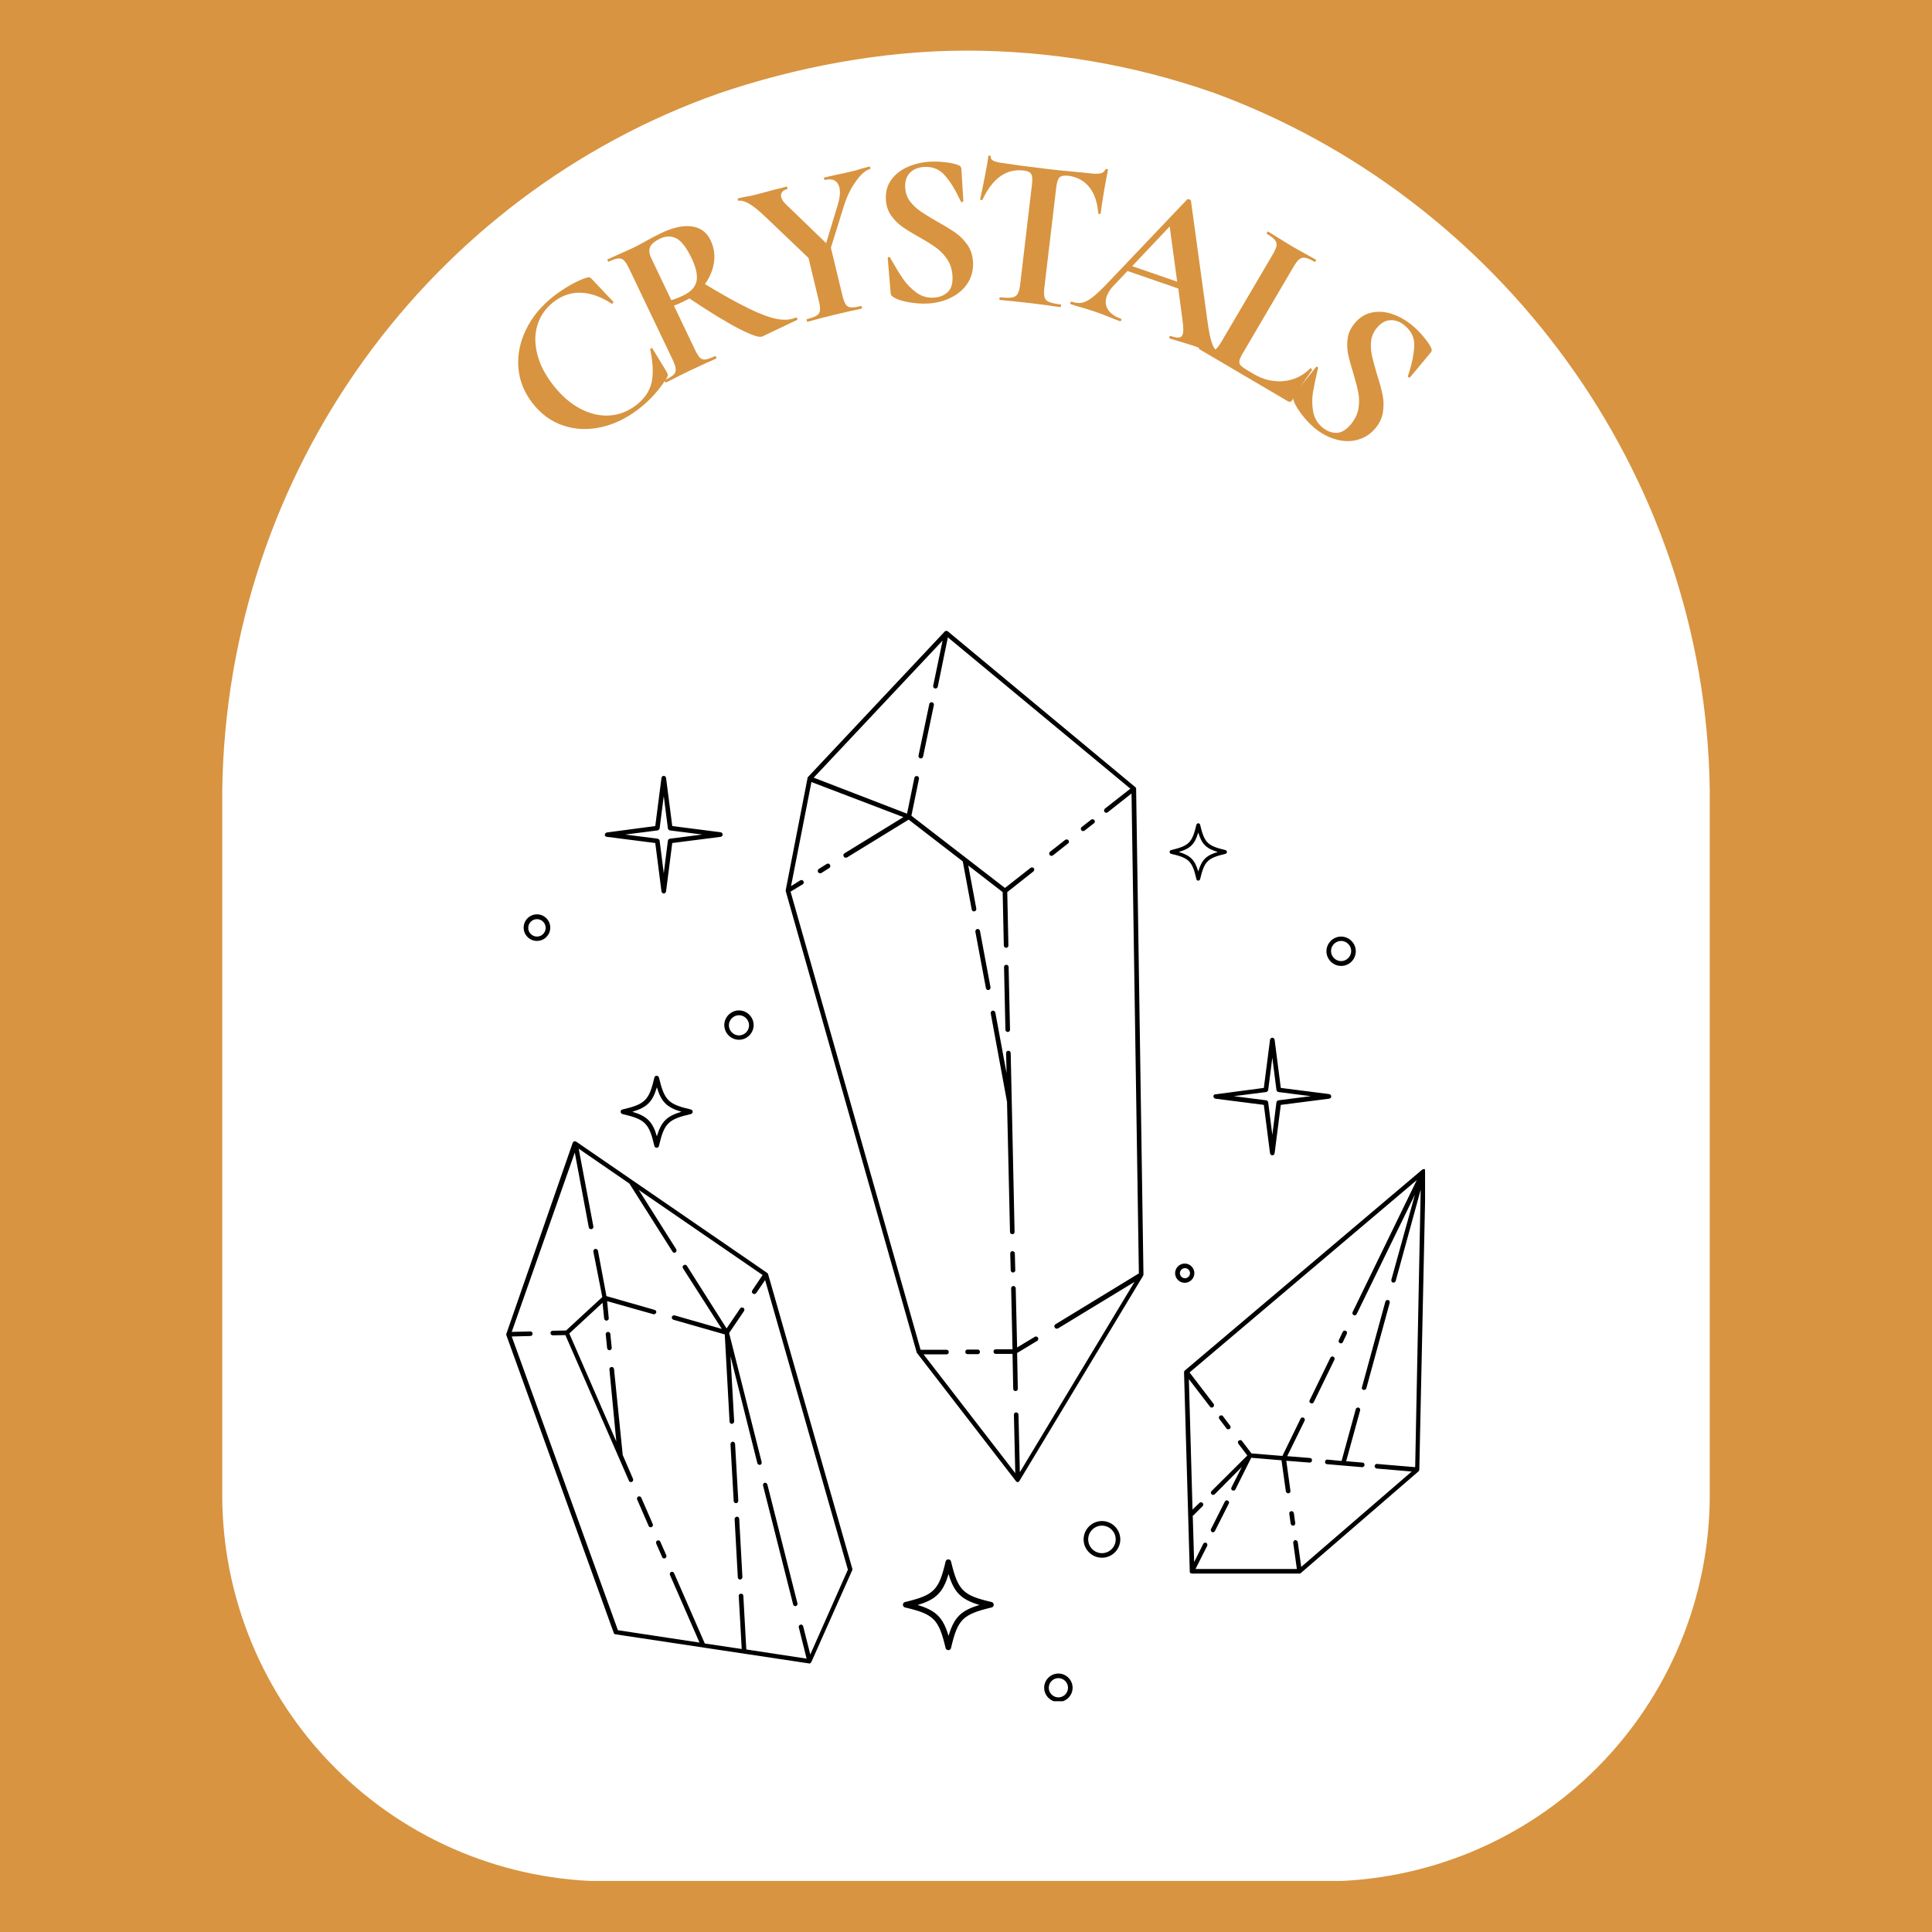 <svg version="1.0" preserveAspectRatio="xMidYMid meet" height="500" viewBox="0 0 375 375" zoomAndPan="magnify" width="500" xmlns:xlink="http://www.w3.org/1999/xlink" xmlns="http://www.w3.org/2000/svg"><defs><g></g><clipPath id="da9a147295"><path clip-rule="nonzero" d="M 43.137 9.824 L 331.863 9.824 L 331.863 366 L 43.137 366 Z M 43.137 9.824"></path></clipPath><clipPath id="2756472b41"><path clip-rule="nonzero" d="M 139.43 18.16 C 154.188 13.125 171.062 9.824 187.578 9.824 C 204.094 9.824 219.988 12.656 234.633 17.688 C 234.945 17.848 235.258 17.848 235.57 18.004 C 290.57 38.137 331.082 91.309 331.863 153.441 L 331.863 290.176 C 331.863 310.066 323.961 329.145 309.895 343.211 C 295.832 357.273 276.754 365.176 256.863 365.176 L 118.137 365.176 C 98.246 365.176 79.168 357.273 65.105 343.211 C 51.039 329.145 43.137 310.066 43.137 290.176 L 43.137 153.602 C 43.918 90.992 83.805 37.824 139.43 18.16 Z M 139.43 18.16"></path></clipPath><clipPath id="6c7f0ac628"><path clip-rule="nonzero" d="M 98.105 122.461 L 276.605 122.461 L 276.605 330.211 L 98.105 330.211 Z M 98.105 122.461"></path></clipPath></defs><rect fill-opacity="1" height="450" y="-37.5" fill="#ffffff" width="450" x="-37.5"></rect><rect fill-opacity="1" height="450" y="-37.5" fill="#d89440" width="450" x="-37.5"></rect><g clip-path="url(#da9a147295)"><g clip-path="url(#2756472b41)"><path fill-rule="nonzero" fill-opacity="1" d="M 43.137 9.824 L 331.863 9.824 L 331.863 365.09 L 43.137 365.09 Z M 43.137 9.824" fill="#ffffff"></path></g></g><g clip-path="url(#6c7f0ac628)"><path fill-rule="nonzero" fill-opacity="1" d="M 149.086 247.301 C 149.086 247.258 149.043 247.258 149.043 247.215 C 149.043 247.215 149.043 247.168 148.996 247.168 C 148.953 247.125 148.91 247.078 148.863 247.035 L 111.879 221.621 C 111.836 221.578 111.789 221.578 111.699 221.531 C 111.656 221.531 111.656 221.531 111.613 221.531 C 111.566 221.531 111.566 221.531 111.523 221.531 C 111.523 221.531 111.523 221.531 111.477 221.531 C 111.477 221.531 111.477 221.531 111.434 221.531 C 111.434 221.531 111.391 221.531 111.391 221.578 C 111.344 221.578 111.301 221.621 111.301 221.621 C 111.301 221.621 111.254 221.668 111.254 221.668 C 111.211 221.711 111.211 221.711 111.211 221.754 C 111.211 221.754 111.211 221.801 111.168 221.801 L 98.305 258.828 C 98.305 258.875 98.262 258.918 98.262 258.965 C 98.262 258.965 98.262 258.965 98.262 259.008 C 98.262 259.051 98.262 259.098 98.262 259.098 L 119.133 316.957 C 119.18 317.09 119.312 317.223 119.488 317.223 L 157.055 322.875 C 157.055 322.875 157.098 322.875 157.098 322.875 C 157.141 322.875 157.188 322.875 157.188 322.875 C 157.23 322.875 157.277 322.832 157.32 322.785 C 157.32 322.785 157.32 322.785 157.363 322.742 C 157.41 322.695 157.41 322.695 157.453 322.652 C 157.453 322.652 157.453 322.609 157.5 322.609 C 157.5 322.609 157.5 322.609 157.5 322.562 L 165.422 304.762 C 165.465 304.672 165.465 304.539 165.422 304.449 Z M 157.277 321.141 L 155.895 315.664 C 155.852 315.441 155.586 315.266 155.363 315.352 C 155.141 315.398 154.961 315.664 155.051 315.887 L 156.562 321.941 L 144.859 320.16 L 144.281 309.746 C 144.281 309.477 144.059 309.301 143.789 309.344 C 143.523 309.344 143.344 309.566 143.391 309.836 L 143.969 320.07 L 136.801 319.004 L 130.84 305.34 C 130.75 305.117 130.484 305.027 130.262 305.117 C 130.039 305.207 129.949 305.473 130.039 305.695 L 135.777 318.824 L 119.934 316.422 L 99.328 259.41 L 102.934 259.32 C 103.199 259.32 103.379 259.098 103.379 258.875 C 103.379 258.605 103.156 258.43 102.934 258.43 L 99.328 258.52 L 111.566 223.715 L 114.281 238.223 C 114.328 238.445 114.504 238.578 114.727 238.578 C 114.773 238.578 114.773 238.578 114.816 238.578 C 115.039 238.535 115.219 238.312 115.172 238.047 L 112.324 222.957 L 122.16 229.723 L 130.527 242.941 C 130.617 243.074 130.75 243.164 130.883 243.164 C 130.973 243.164 131.062 243.164 131.105 243.074 C 131.328 242.941 131.371 242.676 131.238 242.453 L 123.984 230.969 L 148.02 247.48 L 146.016 250.461 C 145.883 250.684 145.926 250.953 146.148 251.086 C 146.238 251.129 146.328 251.176 146.418 251.176 C 146.551 251.176 146.684 251.086 146.773 250.996 L 148.508 248.461 L 164.574 304.672 Z M 127.367 254.781 C 127.277 255.004 127.055 255.137 126.832 255.09 L 117.844 252.555 L 118.156 255.848 C 118.199 256.07 118.02 256.293 117.754 256.336 C 117.754 256.336 117.711 256.336 117.711 256.336 C 117.488 256.336 117.309 256.16 117.266 255.938 L 116.953 252.867 L 110.5 258.828 L 119.625 279.793 L 118.289 265.816 C 118.242 265.594 118.422 265.371 118.688 265.328 C 118.957 265.328 119.133 265.461 119.18 265.727 L 120.871 282.418 L 122.871 287.047 C 122.961 287.27 122.871 287.535 122.648 287.625 C 122.605 287.672 122.516 287.672 122.473 287.672 C 122.293 287.672 122.117 287.582 122.07 287.402 L 109.742 259.141 L 107.293 259.188 C 107.07 259.188 106.852 259.008 106.852 258.742 C 106.852 258.473 107.027 258.297 107.293 258.297 L 109.875 258.25 L 116.906 251.754 L 115.172 242.941 C 115.129 242.719 115.305 242.453 115.527 242.406 C 115.75 242.363 116.02 242.539 116.062 242.762 L 117.711 251.574 L 127.055 254.246 C 127.277 254.289 127.457 254.559 127.367 254.781 Z M 118.465 258.918 L 118.734 261.59 C 118.777 261.812 118.598 262.035 118.332 262.078 C 118.332 262.078 118.289 262.078 118.289 262.078 C 118.066 262.078 117.887 261.902 117.844 261.68 L 117.574 259.008 C 117.531 258.785 117.711 258.562 117.977 258.52 C 118.242 258.52 118.465 258.695 118.465 258.918 Z M 129.324 301.867 C 129.414 302.09 129.324 302.355 129.102 302.445 C 129.059 302.492 128.969 302.492 128.926 302.492 C 128.746 302.492 128.57 302.402 128.523 302.223 L 127.367 299.598 C 127.277 299.375 127.367 299.109 127.59 299.02 C 127.812 298.93 128.078 299.02 128.168 299.242 Z M 126.699 295.816 C 126.789 296.039 126.699 296.305 126.477 296.395 C 126.434 296.438 126.344 296.438 126.301 296.438 C 126.121 296.438 125.941 296.348 125.898 296.172 L 123.672 291.051 C 123.586 290.828 123.672 290.562 123.895 290.473 C 124.117 290.387 124.387 290.473 124.473 290.695 Z M 148.953 288.16 L 154.785 311.215 C 154.828 311.438 154.695 311.703 154.473 311.75 C 154.426 311.75 154.383 311.75 154.383 311.75 C 154.203 311.75 153.98 311.613 153.938 311.391 L 148.105 288.336 C 148.062 288.113 148.195 287.848 148.418 287.805 C 148.641 287.758 148.863 287.895 148.953 288.16 Z M 147.84 283.797 C 147.887 284.02 147.75 284.289 147.527 284.332 C 147.484 284.332 147.441 284.332 147.441 284.332 C 147.262 284.332 147.039 284.199 146.996 283.977 L 141.789 263.234 L 142.5 275.875 C 142.5 276.145 142.32 276.32 142.098 276.367 C 142.098 276.367 142.098 276.367 142.055 276.367 C 141.832 276.367 141.609 276.188 141.609 275.965 L 140.676 259.008 L 130.707 256.16 C 130.484 256.07 130.348 255.848 130.395 255.625 C 130.484 255.402 130.707 255.27 130.93 255.312 L 140.098 257.941 L 132.574 246.191 C 132.441 245.969 132.484 245.699 132.707 245.566 C 132.93 245.434 133.199 245.477 133.332 245.699 L 141.031 257.852 L 143.656 253.977 C 143.789 253.758 144.059 253.711 144.281 253.844 C 144.504 253.977 144.547 254.246 144.414 254.469 L 141.52 258.742 Z M 142.855 291.766 C 142.633 291.766 142.41 291.586 142.41 291.363 L 141.789 280.328 C 141.789 280.059 141.965 279.883 142.188 279.836 C 142.41 279.793 142.633 280.016 142.676 280.238 L 143.301 291.273 C 143.301 291.543 143.121 291.766 142.855 291.766 Z M 143.48 294.793 L 144.102 306.098 C 144.102 306.363 143.922 306.539 143.703 306.586 C 143.703 306.586 143.703 306.586 143.656 306.586 C 143.434 306.586 143.211 306.406 143.211 306.184 L 142.59 294.879 C 142.59 294.613 142.766 294.434 142.988 294.391 C 143.258 294.348 143.48 294.57 143.48 294.793 Z M 221.945 247.391 L 220.52 153.082 C 220.52 153.082 220.52 153.039 220.52 153.039 C 220.52 152.992 220.52 152.949 220.477 152.949 C 220.477 152.902 220.477 152.902 220.43 152.859 C 220.43 152.859 220.43 152.816 220.387 152.816 C 220.387 152.816 220.34 152.816 220.34 152.77 C 220.34 152.77 220.34 152.727 220.297 152.727 L 183.98 122.551 C 183.98 122.551 183.934 122.504 183.891 122.504 C 183.848 122.504 183.848 122.461 183.801 122.461 C 183.801 122.461 183.758 122.461 183.758 122.461 C 183.711 122.461 183.711 122.461 183.668 122.461 C 183.625 122.461 183.625 122.461 183.578 122.461 C 183.535 122.461 183.535 122.461 183.488 122.504 C 183.445 122.504 183.445 122.551 183.402 122.551 C 183.402 122.551 183.355 122.551 183.355 122.594 L 156.832 150.812 C 156.785 150.855 156.785 150.902 156.742 150.945 C 156.742 150.945 156.742 150.945 156.742 150.988 C 156.742 150.988 156.742 151.035 156.742 151.035 L 152.512 172.754 C 152.512 172.754 152.512 172.797 152.512 172.797 C 152.512 172.844 152.512 172.887 152.512 172.934 C 152.512 172.934 152.512 172.934 152.512 172.977 L 177.926 262.48 C 177.926 262.48 177.926 262.48 177.926 262.523 C 177.926 262.566 177.973 262.566 177.973 262.613 C 177.973 262.613 177.973 262.656 178.016 262.656 L 197.199 287.492 C 197.242 287.535 197.242 287.535 197.289 287.582 C 197.289 287.582 197.332 287.625 197.332 287.625 C 197.375 287.672 197.465 287.672 197.508 287.672 C 197.555 287.672 197.598 287.672 197.645 287.625 C 197.645 287.625 197.645 287.625 197.688 287.625 C 197.73 287.625 197.777 287.582 197.82 287.535 C 197.82 287.535 197.867 287.492 197.867 287.449 L 221.855 247.66 C 221.898 247.613 221.898 247.57 221.898 247.523 C 221.898 247.523 221.898 247.523 221.898 247.48 C 221.945 247.48 221.945 247.438 221.945 247.391 Z M 221.055 247.168 L 204.852 257.051 C 204.629 257.184 204.586 257.449 204.719 257.672 C 204.809 257.805 204.941 257.895 205.121 257.895 C 205.211 257.895 205.297 257.895 205.344 257.852 L 220.207 248.816 L 197.953 285.758 L 197.688 274.586 C 197.688 274.363 197.465 274.141 197.242 274.141 C 196.977 274.141 196.797 274.363 196.797 274.586 L 197.066 285.934 L 179.262 262.879 L 183.711 262.879 C 183.98 262.879 184.156 262.703 184.156 262.434 C 184.156 262.168 183.98 261.988 183.711 261.988 L 178.684 261.988 L 153.449 173.066 L 155.809 171.641 C 156.031 171.508 156.074 171.242 155.941 171.02 C 155.809 170.797 155.539 170.75 155.316 170.883 L 153.539 171.996 L 157.5 151.793 L 175.344 158.602 L 163.906 165.633 C 163.684 165.766 163.641 166.035 163.773 166.258 C 163.863 166.391 163.996 166.477 164.176 166.477 C 164.262 166.477 164.352 166.477 164.398 166.434 L 176.367 159.09 L 186.871 167.191 L 188.609 176.535 C 188.652 176.758 188.832 176.895 189.055 176.895 C 189.098 176.895 189.098 176.895 189.141 176.895 C 189.363 176.848 189.543 176.625 189.5 176.359 L 187.941 167.992 L 194.617 173.156 L 194.84 183.523 C 194.84 183.746 195.062 183.969 195.285 183.969 C 195.551 183.969 195.73 183.746 195.73 183.523 L 195.508 173.156 L 200.582 169.148 C 200.758 169.016 200.805 168.703 200.668 168.527 C 200.535 168.348 200.227 168.305 200.047 168.438 L 195.062 172.352 L 176.902 158.332 L 178.371 151.168 C 178.418 150.945 178.281 150.68 178.016 150.633 C 177.793 150.59 177.527 150.723 177.48 150.988 L 176.059 157.934 L 157.941 150.945 L 182.957 124.332 L 181.133 133.098 C 181.086 133.32 181.219 133.59 181.488 133.633 C 181.531 133.633 181.531 133.633 181.578 133.633 C 181.801 133.633 181.977 133.5 182.02 133.277 L 183.98 123.707 L 219.406 153.082 L 214.465 156.953 C 214.289 157.086 214.246 157.398 214.379 157.578 C 214.465 157.711 214.602 157.754 214.734 157.754 C 214.824 157.754 214.91 157.711 215 157.668 L 219.629 154.016 Z M 276.73 227.363 C 276.73 227.32 276.73 227.32 276.73 227.273 C 276.73 227.23 276.73 227.184 276.688 227.184 C 276.688 227.184 276.688 227.141 276.688 227.141 C 276.641 227.098 276.641 227.051 276.598 227.008 C 276.555 226.965 276.508 226.965 276.508 226.918 C 276.508 226.918 276.508 226.918 276.465 226.918 C 276.422 226.918 276.375 226.918 276.375 226.918 C 276.375 226.918 276.332 226.918 276.332 226.918 C 276.285 226.918 276.242 226.918 276.199 226.965 C 276.199 226.965 276.199 226.965 276.152 226.965 C 276.109 226.965 276.062 227.008 276.02 227.051 L 230 265.996 C 230 265.996 230 266.039 229.957 266.039 C 229.91 266.086 229.91 266.086 229.867 266.129 C 229.867 266.129 229.867 266.172 229.867 266.172 C 229.867 266.219 229.867 266.262 229.82 266.309 C 229.82 266.309 229.82 266.309 229.82 266.352 L 230.934 305.027 C 230.934 305.027 230.934 305.07 230.934 305.07 C 230.934 305.117 230.934 305.117 230.934 305.16 C 230.934 305.207 230.98 305.207 230.98 305.25 C 230.98 305.293 231.023 305.293 231.023 305.293 C 231.066 305.34 231.066 305.34 231.113 305.34 C 231.113 305.34 231.156 305.383 231.156 305.383 C 231.156 305.383 231.156 305.383 231.203 305.383 C 231.246 305.383 231.289 305.43 231.336 305.43 L 252.207 305.43 C 252.207 305.43 252.254 305.43 252.254 305.43 C 252.254 305.43 252.297 305.43 252.297 305.43 C 252.344 305.43 252.344 305.43 252.387 305.383 C 252.387 305.383 252.43 305.383 252.43 305.34 C 252.43 305.34 252.477 305.34 252.477 305.34 L 275.352 285.578 C 275.395 285.535 275.441 285.488 275.441 285.445 C 275.441 285.445 275.441 285.398 275.441 285.398 C 275.441 285.355 275.484 285.312 275.484 285.312 Z M 230.758 267.688 L 234.852 273.027 C 234.941 273.16 235.074 273.207 235.207 273.207 C 235.297 273.207 235.387 273.16 235.473 273.117 C 235.652 272.984 235.695 272.672 235.562 272.492 L 230.891 266.395 L 274.996 229.055 L 262.535 254.691 C 262.445 254.914 262.535 255.18 262.758 255.27 C 262.801 255.312 262.891 255.312 262.934 255.312 C 263.113 255.312 263.246 255.227 263.336 255.047 L 274.641 231.859 L 270.055 248.414 C 270.012 248.637 270.145 248.906 270.367 248.949 C 270.59 248.992 270.855 248.859 270.902 248.637 L 275.754 230.926 L 274.684 284.777 L 267.297 284.152 C 267.027 284.109 266.852 284.332 266.805 284.555 C 266.805 284.777 266.984 285 267.207 285.043 L 274.016 285.621 L 252.566 304.137 L 251.898 299.332 C 251.852 299.109 251.629 298.93 251.406 298.93 C 251.184 298.977 251.008 299.199 251.008 299.418 L 251.719 304.539 L 232.047 304.539 L 234.316 300.043 C 234.406 299.82 234.316 299.555 234.141 299.465 C 233.918 299.375 233.648 299.465 233.559 299.641 L 231.781 303.203 L 231.512 294.168 C 231.602 294.168 231.645 294.125 231.691 294.078 L 233.426 292.344 C 233.605 292.164 233.605 291.898 233.426 291.719 C 233.25 291.543 232.98 291.543 232.805 291.719 L 231.469 293.012 Z M 161.102 167.859 C 161.238 168.082 161.148 168.348 160.969 168.48 L 159.41 169.461 C 159.324 169.504 159.277 169.504 159.191 169.504 C 159.055 169.504 158.879 169.414 158.789 169.281 C 158.656 169.059 158.746 168.793 158.922 168.66 L 160.48 167.68 C 160.703 167.547 160.969 167.637 161.102 167.859 Z M 181.266 136.836 L 179.172 146.852 C 179.129 147.074 178.949 147.207 178.727 147.207 C 178.684 147.207 178.684 147.207 178.641 147.207 C 178.418 147.164 178.238 146.941 178.281 146.672 L 180.375 136.66 C 180.418 136.438 180.641 136.258 180.91 136.305 C 181.176 136.391 181.309 136.613 181.266 136.836 Z M 201.473 259.633 C 201.605 259.852 201.516 260.121 201.336 260.254 L 197.422 262.613 L 197.555 269.555 C 197.555 269.824 197.375 270 197.109 270 C 196.887 270 196.664 269.824 196.664 269.555 L 196.531 262.789 L 193.281 262.789 C 193.016 262.789 192.836 262.613 192.836 262.348 C 192.836 262.078 193.016 261.902 193.281 261.902 L 196.531 261.902 L 196.262 250.062 C 196.262 249.793 196.441 249.617 196.707 249.617 C 196.93 249.617 197.152 249.793 197.152 250.062 L 197.422 261.543 L 200.891 259.453 C 201.07 259.363 201.336 259.41 201.473 259.633 Z M 190.211 262.391 C 190.211 262.656 190.031 262.836 189.766 262.836 L 187.809 262.836 C 187.539 262.836 187.363 262.656 187.363 262.391 C 187.363 262.125 187.539 261.945 187.809 261.945 L 189.766 261.945 C 189.988 261.945 190.211 262.125 190.211 262.391 Z M 212.418 159.18 C 212.555 159.355 212.555 159.668 212.332 159.801 L 210.504 161.227 C 210.418 161.27 210.328 161.316 210.238 161.316 C 210.105 161.316 209.973 161.27 209.883 161.137 C 209.75 160.961 209.75 160.648 209.973 160.516 L 211.797 159.09 C 211.973 158.957 212.242 159 212.418 159.18 Z M 207.391 163.098 C 207.523 163.273 207.523 163.586 207.301 163.719 L 204.363 166.035 C 204.273 166.078 204.188 166.121 204.098 166.121 C 203.965 166.121 203.828 166.078 203.742 165.945 C 203.605 165.766 203.605 165.453 203.828 165.32 L 206.766 163.008 C 206.988 162.875 207.258 162.918 207.391 163.098 Z M 195.152 199.859 L 194.883 187.707 C 194.883 187.441 195.062 187.262 195.328 187.262 C 195.551 187.262 195.773 187.441 195.773 187.707 L 196.043 199.859 C 196.043 200.125 195.863 200.305 195.598 200.305 C 195.328 200.305 195.152 200.082 195.152 199.859 Z M 195.461 213.879 L 192.301 196.699 C 192.258 196.477 192.438 196.207 192.66 196.164 C 192.883 196.121 193.148 196.297 193.191 196.52 L 195.375 208.316 L 195.285 204.398 C 195.285 204.133 195.461 203.953 195.73 203.953 C 195.953 203.953 196.176 204.133 196.176 204.398 L 196.93 239.113 C 196.93 239.379 196.754 239.559 196.484 239.559 C 196.262 239.559 196.039 239.379 196.039 239.113 Z M 196.977 243.297 L 197.066 246.547 C 197.066 246.812 196.887 246.992 196.621 246.992 C 196.398 246.992 196.176 246.812 196.176 246.547 L 196.086 243.297 C 196.086 243.031 196.262 242.852 196.531 242.852 C 196.797 242.852 196.977 243.074 196.977 243.297 Z M 190.211 180.676 L 192.258 191.625 C 192.301 191.848 192.125 192.113 191.902 192.16 C 191.855 192.16 191.855 192.16 191.812 192.16 C 191.59 192.16 191.414 192.023 191.367 191.801 L 189.32 180.855 C 189.277 180.633 189.453 180.363 189.676 180.32 C 189.945 180.277 190.168 180.453 190.211 180.676 Z M 260.398 283.574 L 263.156 273.516 C 263.203 273.293 263.469 273.16 263.691 273.207 C 263.914 273.25 264.047 273.516 264.004 273.738 L 261.289 283.621 L 264.449 283.887 C 264.715 283.887 264.895 284.109 264.848 284.375 C 264.848 284.598 264.625 284.777 264.402 284.777 C 264.402 284.777 264.359 284.777 264.359 284.777 L 257.594 284.199 C 257.328 284.199 257.148 283.977 257.191 283.707 C 257.191 283.488 257.414 283.266 257.684 283.309 Z M 236.676 275.43 C 236.543 275.254 236.543 274.941 236.766 274.809 C 236.941 274.676 237.254 274.676 237.387 274.898 L 238.766 276.723 C 238.902 276.898 238.902 277.211 238.68 277.344 C 238.59 277.391 238.5 277.434 238.41 277.434 C 238.277 277.434 238.145 277.391 238.055 277.254 Z M 251.141 293.723 L 251.406 295.637 C 251.453 295.859 251.273 296.125 251.008 296.125 C 251.008 296.125 250.961 296.125 250.961 296.125 C 250.738 296.125 250.562 295.949 250.516 295.727 L 250.25 293.812 C 250.207 293.59 250.383 293.324 250.652 293.324 C 250.875 293.277 251.098 293.457 251.141 293.723 Z M 254.211 271.781 L 258.219 263.547 C 258.305 263.324 258.574 263.234 258.797 263.324 C 259.02 263.414 259.105 263.68 259.02 263.902 L 255.012 272.137 C 254.922 272.316 254.789 272.402 254.613 272.402 C 254.566 272.402 254.477 272.402 254.434 272.359 C 254.168 272.27 254.078 272.004 254.211 271.781 Z M 259.863 260.121 L 260.621 258.52 C 260.711 258.297 260.977 258.207 261.199 258.297 C 261.422 258.383 261.512 258.652 261.422 258.875 L 260.664 260.477 C 260.574 260.656 260.441 260.742 260.266 260.742 C 260.219 260.742 260.129 260.742 260.086 260.699 C 259.863 260.609 259.773 260.344 259.863 260.121 Z M 264.359 269.246 L 268.898 252.645 C 268.941 252.422 269.211 252.289 269.434 252.332 C 269.656 252.375 269.789 252.645 269.742 252.867 L 265.203 269.469 C 265.16 269.645 264.98 269.777 264.758 269.777 C 264.715 269.777 264.672 269.777 264.625 269.777 C 264.402 269.734 264.27 269.512 264.359 269.246 Z M 235.074 296.75 L 237.742 291.453 C 237.832 291.23 238.102 291.141 238.324 291.273 C 238.543 291.363 238.633 291.633 238.5 291.855 L 235.828 297.148 C 235.742 297.285 235.609 297.418 235.43 297.418 C 235.34 297.418 235.297 297.418 235.25 297.371 C 235.027 297.238 234.941 296.973 235.074 296.75 Z M 235.164 290.027 C 234.984 289.852 234.984 289.582 235.164 289.406 L 242.105 282.508 L 240.371 280.238 C 240.234 280.059 240.234 279.746 240.457 279.613 C 240.637 279.48 240.949 279.48 241.082 279.703 L 242.906 282.105 L 248.914 282.598 L 252.43 275.387 C 252.52 275.164 252.785 275.074 253.008 275.164 C 253.23 275.254 253.32 275.52 253.23 275.742 L 249.848 282.641 L 254.254 282.996 C 254.523 282.996 254.699 283.219 254.656 283.488 C 254.656 283.707 254.434 283.887 254.211 283.887 C 254.211 283.887 254.168 283.887 254.168 283.887 L 249.672 283.531 L 250.473 289.359 C 250.516 289.582 250.34 289.852 250.07 289.852 C 250.07 289.852 250.027 289.852 250.027 289.852 C 249.805 289.852 249.629 289.672 249.582 289.449 L 248.738 283.441 L 242.863 282.953 L 239.793 289.094 C 239.703 289.316 239.434 289.406 239.211 289.273 C 238.988 289.184 238.902 288.918 239.035 288.695 L 241.039 284.734 L 235.785 290.027 C 235.695 290.117 235.562 290.164 235.473 290.164 C 235.34 290.164 235.25 290.117 235.164 290.027 Z M 127.902 209.16 C 127.855 208.938 127.68 208.805 127.457 208.805 C 127.234 208.805 127.055 208.938 127.012 209.16 C 125.988 213.566 125.23 214.324 120.824 215.348 C 120.602 215.391 120.469 215.57 120.469 215.793 C 120.469 216.016 120.602 216.191 120.824 216.238 C 125.23 217.262 125.988 218.016 127.012 222.422 C 127.055 222.645 127.234 222.781 127.457 222.781 C 127.68 222.781 127.855 222.645 127.902 222.422 C 128.926 218.016 129.68 217.262 134.086 216.238 C 134.309 216.191 134.445 216.016 134.445 215.793 C 134.445 215.57 134.309 215.391 134.086 215.348 C 129.68 214.324 128.969 213.566 127.902 209.16 Z M 127.5 220.555 C 126.656 217.707 125.586 216.637 122.738 215.793 C 125.586 214.945 126.656 213.879 127.5 211.031 C 128.348 213.879 129.414 214.945 132.262 215.793 C 129.414 216.637 128.348 217.707 127.5 220.555 Z M 232.227 170.66 C 232.27 170.84 232.402 170.93 232.582 170.93 C 232.758 170.93 232.891 170.797 232.938 170.66 C 233.781 167.145 234.359 166.566 237.879 165.723 C 238.055 165.676 238.145 165.543 238.145 165.367 C 238.145 165.188 238.012 165.055 237.879 165.008 C 234.359 164.164 233.781 163.586 232.938 160.07 C 232.891 159.891 232.758 159.801 232.582 159.801 C 232.402 159.801 232.27 159.938 232.227 160.07 C 231.379 163.586 230.801 164.164 227.285 165.008 C 227.105 165.055 227.02 165.188 227.02 165.367 C 227.02 165.543 227.152 165.676 227.285 165.723 C 230.801 166.523 231.422 167.145 232.227 170.66 Z M 232.582 161.582 C 233.25 163.852 234.141 164.699 236.363 165.367 C 234.094 166.035 233.25 166.922 232.582 169.148 C 231.914 166.879 231.023 166.035 228.797 165.367 C 231.066 164.699 231.914 163.852 232.582 161.582 Z M 192.438 310.945 C 186.871 309.656 185.938 308.676 184.602 303.113 C 184.559 302.848 184.336 302.668 184.07 302.668 C 183.801 302.668 183.578 302.848 183.535 303.113 C 182.242 308.676 181.266 309.613 175.703 310.945 C 175.434 310.992 175.258 311.215 175.258 311.48 C 175.258 311.75 175.434 311.973 175.703 312.016 C 181.266 313.305 182.199 314.285 183.535 319.848 C 183.578 320.117 183.801 320.293 184.07 320.293 C 184.336 320.293 184.559 320.117 184.602 319.848 C 185.895 314.285 186.871 313.352 192.438 312.016 C 192.703 311.973 192.883 311.75 192.883 311.48 C 192.883 311.215 192.703 310.992 192.438 310.945 Z M 184.113 317.535 C 183.047 313.93 181.664 312.594 178.105 311.527 C 181.711 310.457 183.047 309.078 184.113 305.516 C 185.18 309.121 186.562 310.457 190.121 311.527 C 186.516 312.594 185.18 313.93 184.113 317.535 Z M 235.52 212.809 C 235.52 213.031 235.695 213.211 235.918 213.254 L 245.309 214.457 L 246.512 223.848 C 246.555 224.07 246.734 224.25 246.957 224.25 C 247.18 224.25 247.355 224.07 247.402 223.848 L 248.602 214.457 L 257.996 213.254 C 258.219 213.211 258.395 213.031 258.395 212.809 C 258.395 212.586 258.219 212.41 257.996 212.363 L 248.602 211.164 L 247.402 201.816 C 247.355 201.594 247.18 201.418 246.957 201.418 C 246.734 201.418 246.555 201.594 246.512 201.816 L 245.309 211.164 L 235.918 212.41 C 235.695 212.363 235.52 212.586 235.52 212.809 Z M 245.754 211.965 C 245.977 211.918 246.109 211.785 246.156 211.562 L 246.957 205.289 L 247.758 211.562 C 247.801 211.785 247.938 211.918 248.16 211.965 L 254.434 212.766 L 248.16 213.566 C 247.938 213.609 247.801 213.746 247.758 213.969 L 246.957 220.285 L 246.156 213.969 C 246.109 213.746 245.977 213.609 245.754 213.566 L 239.48 212.766 Z M 117.797 162.43 L 127.188 163.629 L 128.391 173.02 C 128.434 173.242 128.613 173.422 128.836 173.422 C 129.059 173.422 129.238 173.242 129.281 173.02 L 130.484 163.629 L 139.875 162.43 C 140.098 162.383 140.273 162.207 140.273 161.984 C 140.273 161.762 140.098 161.582 139.875 161.539 L 130.484 160.336 L 129.281 150.988 C 129.238 150.77 129.059 150.59 128.836 150.59 C 128.613 150.59 128.434 150.77 128.391 150.988 L 127.188 160.336 L 117.797 161.582 C 117.574 161.629 117.398 161.805 117.398 162.027 C 117.398 162.25 117.574 162.43 117.797 162.43 Z M 127.633 161.184 C 127.812 161.137 127.992 161.004 128.035 160.781 L 128.836 154.508 L 129.637 160.781 C 129.68 161.004 129.816 161.137 130.039 161.184 L 136.312 161.984 L 130.039 162.785 C 129.816 162.828 129.68 162.961 129.637 163.184 L 128.836 169.504 L 128.035 163.184 C 127.992 162.961 127.855 162.828 127.633 162.785 L 121.359 161.984 Z M 205.434 324.832 C 203.918 324.832 202.672 326.078 202.672 327.594 C 202.672 329.105 203.918 330.352 205.434 330.352 C 206.945 330.352 208.191 329.105 208.191 327.594 C 208.191 326.078 206.945 324.832 205.434 324.832 Z M 205.434 329.461 C 204.41 329.461 203.562 328.617 203.562 327.594 C 203.562 326.57 204.41 325.723 205.434 325.723 C 206.457 325.723 207.301 326.57 207.301 327.594 C 207.301 328.617 206.457 329.461 205.434 329.461 Z M 213.887 295.234 C 211.93 295.234 210.328 296.84 210.328 298.797 C 210.328 300.754 211.93 302.355 213.887 302.355 C 215.848 302.355 217.449 300.754 217.449 298.797 C 217.449 296.84 215.848 295.234 213.887 295.234 Z M 213.887 301.469 C 212.418 301.469 211.219 300.266 211.219 298.797 C 211.219 297.328 212.418 296.125 213.887 296.125 C 215.355 296.125 216.559 297.328 216.559 298.797 C 216.559 300.266 215.355 301.469 213.887 301.469 Z M 231.824 247.125 C 231.824 246.102 230.98 245.254 229.957 245.254 C 228.93 245.254 228.086 246.102 228.086 247.125 C 228.086 248.148 228.93 248.992 229.957 248.992 C 230.98 248.992 231.824 248.148 231.824 247.125 Z M 229.02 247.125 C 229.02 246.59 229.465 246.145 230 246.145 C 230.535 246.145 230.98 246.59 230.98 247.125 C 230.98 247.66 230.535 248.105 230 248.105 C 229.465 248.105 229.02 247.66 229.02 247.125 Z M 260.309 187.484 C 261.91 187.484 263.156 186.195 263.156 184.637 C 263.156 183.078 261.867 181.789 260.309 181.789 C 258.75 181.789 257.461 183.078 257.461 184.637 C 257.461 186.195 258.75 187.484 260.309 187.484 Z M 260.309 182.633 C 261.375 182.633 262.266 183.523 262.266 184.594 C 262.266 185.66 261.375 186.551 260.309 186.551 C 259.242 186.551 258.352 185.66 258.352 184.594 C 258.352 183.523 259.242 182.633 260.309 182.633 Z M 143.434 201.816 C 144.992 201.816 146.281 200.527 146.281 198.969 C 146.281 197.41 144.992 196.121 143.434 196.121 C 141.875 196.121 140.586 197.41 140.586 198.969 C 140.586 200.527 141.875 201.816 143.434 201.816 Z M 143.434 197.055 C 144.504 197.055 145.391 197.945 145.391 199.012 C 145.391 200.082 144.504 200.973 143.434 200.973 C 142.367 200.973 141.477 200.082 141.477 199.012 C 141.477 197.945 142.367 197.055 143.434 197.055 Z M 104.223 182.633 C 105.648 182.633 106.805 181.477 106.805 180.055 C 106.805 178.629 105.648 177.473 104.223 177.473 C 102.801 177.473 101.641 178.629 101.641 180.055 C 101.641 181.477 102.801 182.633 104.223 182.633 Z M 104.223 178.406 C 105.16 178.406 105.914 179.164 105.914 180.098 C 105.914 181.031 105.16 181.789 104.223 181.789 C 103.289 181.789 102.531 181.031 102.531 180.098 C 102.531 179.164 103.289 178.406 104.223 178.406 Z M 104.223 178.406" fill="#000000"></path></g><g fill-opacity="1" fill="#d89440"><g transform="translate(109.788, 89.848)"><g><path d="M -2.359 -32.328 C -1.316 -33.148 -0.191 -33.898 1.016 -34.578 C 2.223 -35.254 3.25 -35.711 4.094 -35.953 C 4.352 -36.047 4.547 -36.062 4.672 -36 C 4.805 -35.938 4.984 -35.789 5.203 -35.562 L 9.25 -31.281 C 9.301 -31.219 9.281 -31.129 9.188 -31.016 C 9.102 -30.898 9.004 -30.875 8.891 -30.938 C 6.836 -32.27 4.852 -32.969 2.938 -33.031 C 1.031 -33.094 -0.734 -32.488 -2.359 -31.219 C -3.867 -30.039 -4.898 -28.578 -5.453 -26.828 C -6.004 -25.086 -6.023 -23.195 -5.516 -21.156 C -5.016 -19.113 -3.973 -17.082 -2.391 -15.062 C -0.785 -13.02 0.969 -11.5 2.875 -10.5 C 4.781 -9.508 6.676 -9.078 8.562 -9.203 C 10.445 -9.336 12.188 -10.031 13.781 -11.281 C 15.32 -12.477 16.285 -13.898 16.672 -15.547 C 17.055 -17.203 16.973 -19.359 16.422 -22.016 C 16.398 -22.098 16.453 -22.172 16.578 -22.234 C 16.711 -22.297 16.801 -22.289 16.844 -22.219 L 19.594 -17.703 C 19.75 -17.398 19.832 -17.191 19.844 -17.078 C 19.863 -16.973 19.805 -16.797 19.672 -16.547 C 18.203 -14.203 16.422 -12.211 14.328 -10.578 C 11.961 -8.723 9.488 -7.508 6.906 -6.938 C 4.32 -6.363 1.863 -6.469 -0.469 -7.25 C -2.801 -8.039 -4.773 -9.473 -6.391 -11.547 C -8.047 -13.66 -8.973 -15.973 -9.172 -18.484 C -9.367 -20.992 -8.867 -23.469 -7.672 -25.906 C -6.484 -28.344 -4.711 -30.484 -2.359 -32.328 Z M -2.359 -32.328"></path></g></g></g><g fill-opacity="1" fill="#d89440"><g transform="translate(127.719, 74.979)"><g><path d="M 26.828 -13.375 C 26.867 -13.395 26.926 -13.328 27 -13.172 C 27.07 -13.016 27.086 -12.926 27.047 -12.906 L 20.25 -9.672 C 19.688 -9.398 18.156 -9.91 15.656 -11.203 C 13.156 -12.504 9.961 -14.457 6.078 -17.062 C 5.879 -16.926 5.594 -16.77 5.219 -16.594 C 4.219 -16.113 3.508 -15.797 3.094 -15.641 L 7.125 -7.203 C 7.5 -6.41 7.832 -5.863 8.125 -5.562 C 8.426 -5.27 8.789 -5.148 9.219 -5.203 C 9.645 -5.254 10.27 -5.477 11.094 -5.875 C 11.133 -5.895 11.191 -5.828 11.266 -5.672 C 11.336 -5.516 11.352 -5.426 11.312 -5.406 C 10.469 -5 9.797 -4.695 9.297 -4.5 L 6.391 -3.141 L 3.609 -1.781 C 3.109 -1.5 2.426 -1.156 1.562 -0.75 C 1.488 -0.707 1.414 -0.766 1.344 -0.922 C 1.27 -1.078 1.27 -1.176 1.344 -1.219 C 2.164 -1.602 2.727 -1.945 3.031 -2.25 C 3.332 -2.551 3.469 -2.922 3.438 -3.359 C 3.406 -3.797 3.207 -4.395 2.844 -5.156 L -5.609 -22.844 C -5.973 -23.602 -6.301 -24.129 -6.594 -24.422 C -6.895 -24.723 -7.27 -24.852 -7.719 -24.812 C -8.164 -24.77 -8.785 -24.562 -9.578 -24.188 C -9.641 -24.164 -9.703 -24.227 -9.766 -24.375 C -9.836 -24.531 -9.844 -24.617 -9.781 -24.641 L -7.75 -25.562 C -6.551 -26.082 -5.609 -26.504 -4.922 -26.828 C -4.055 -27.242 -3.172 -27.711 -2.266 -28.234 C -1.953 -28.422 -1.551 -28.641 -1.062 -28.891 C -0.582 -29.148 -0.035 -29.426 0.578 -29.719 C 2.898 -30.832 4.898 -31.27 6.578 -31.031 C 8.254 -30.789 9.457 -29.906 10.188 -28.375 C 10.863 -26.969 11.086 -25.516 10.859 -24.016 C 10.629 -22.516 10.047 -21.117 9.109 -19.828 C 12.598 -17.734 15.445 -16.148 17.656 -15.078 C 19.863 -14.004 21.688 -13.332 23.125 -13.062 C 24.57 -12.789 25.805 -12.895 26.828 -13.375 Z M 2.578 -16.719 C 3.242 -16.906 4.008 -17.203 4.875 -17.609 C 6.352 -18.316 7.219 -19.238 7.469 -20.375 C 7.719 -21.52 7.406 -23.008 6.531 -24.844 C 5.531 -26.926 4.535 -28.219 3.547 -28.719 C 2.566 -29.219 1.504 -29.191 0.359 -28.641 C -0.66 -28.148 -1.297 -27.609 -1.547 -27.016 C -1.797 -26.43 -1.707 -25.695 -1.281 -24.812 Z M 2.578 -16.719"></path></g></g></g><g fill-opacity="1" fill="#d89440"><g transform="translate(149.291, 64.244)"><g><path d="M 19.484 -31.922 C 19.547 -31.941 19.594 -31.867 19.625 -31.703 C 19.664 -31.547 19.656 -31.457 19.594 -31.438 C 18.75 -31.227 17.836 -30.445 16.859 -29.094 C 15.879 -27.738 15.102 -26.156 14.531 -24.344 L 11.984 -16.156 L 14.203 -6.969 C 14.41 -6.113 14.629 -5.508 14.859 -5.156 C 15.086 -4.812 15.414 -4.617 15.844 -4.578 C 16.27 -4.535 16.926 -4.625 17.812 -4.844 C 17.895 -4.863 17.957 -4.789 18 -4.625 C 18.039 -4.457 18.02 -4.363 17.938 -4.344 C 17.031 -4.125 16.312 -3.969 15.781 -3.875 L 12.703 -3.156 L 9.656 -2.391 C 9.113 -2.223 8.375 -2.023 7.438 -1.797 C 7.383 -1.785 7.336 -1.863 7.297 -2.031 C 7.254 -2.195 7.258 -2.285 7.312 -2.297 C 8.195 -2.516 8.828 -2.738 9.203 -2.969 C 9.586 -3.207 9.805 -3.539 9.859 -3.969 C 9.922 -4.406 9.848 -5.035 9.641 -5.859 L 7.641 -14.172 L -0.625 -22.062 C -2.031 -23.406 -3.145 -24.301 -3.969 -24.75 C -4.789 -25.207 -5.43 -25.379 -5.891 -25.266 C -5.984 -25.242 -6.047 -25.312 -6.078 -25.469 C -6.117 -25.633 -6.094 -25.727 -6 -25.75 L -4.719 -26.031 C -4.102 -26.125 -3.672 -26.203 -3.422 -26.266 C -2.473 -26.492 -1.098 -26.852 0.703 -27.344 L 3.406 -28.031 C 3.457 -28.039 3.5 -27.961 3.531 -27.797 C 3.57 -27.641 3.566 -27.555 3.516 -27.547 C 3.055 -27.43 2.723 -27.234 2.516 -26.953 C 2.305 -26.672 2.242 -26.352 2.328 -26 C 2.43 -25.562 2.75 -25.082 3.281 -24.562 L 11.062 -17.047 L 13.297 -24.422 C 13.734 -25.836 13.848 -26.984 13.641 -27.859 C 13.473 -28.516 13.148 -28.969 12.672 -29.219 C 12.191 -29.469 11.582 -29.5 10.844 -29.312 C 10.758 -29.301 10.695 -29.375 10.656 -29.531 C 10.625 -29.695 10.648 -29.785 10.734 -29.797 L 12.938 -30.297 C 14.195 -30.555 15.32 -30.805 16.312 -31.047 C 16.781 -31.148 17.336 -31.312 17.984 -31.531 Z M 19.484 -31.922"></path></g></g></g><g fill-opacity="1" fill="#d89440"><g transform="translate(169.731, 59.034)"><g><path d="M 5.969 -22.594 C 6.031 -21.57 6.348 -20.68 6.922 -19.922 C 7.504 -19.172 8.191 -18.523 8.984 -17.984 C 9.785 -17.441 10.852 -16.785 12.188 -16.016 C 13.656 -15.203 14.832 -14.484 15.719 -13.859 C 16.602 -13.242 17.375 -12.469 18.031 -11.531 C 18.688 -10.602 19.051 -9.504 19.125 -8.234 C 19.219 -6.766 18.906 -5.43 18.188 -4.234 C 17.469 -3.047 16.426 -2.094 15.062 -1.375 C 13.707 -0.656 12.176 -0.238 10.469 -0.125 C 9.195 -0.051 7.859 -0.145 6.453 -0.406 C 5.055 -0.676 4.109 -1.016 3.609 -1.422 C 3.461 -1.523 3.348 -1.625 3.266 -1.719 C 3.191 -1.812 3.148 -1.969 3.141 -2.188 L 2.578 -8.891 L 2.578 -8.938 C 2.578 -9.051 2.648 -9.117 2.797 -9.141 C 2.941 -9.16 3.023 -9.113 3.047 -9 C 3.992 -7.332 4.816 -5.984 5.516 -4.953 C 6.211 -3.93 7.07 -3.039 8.094 -2.281 C 9.125 -1.52 10.266 -1.18 11.516 -1.266 C 12.629 -1.328 13.535 -1.688 14.234 -2.344 C 14.93 -3 15.234 -4.055 15.141 -5.516 C 15.066 -6.754 14.723 -7.82 14.109 -8.719 C 13.492 -9.625 12.773 -10.375 11.953 -10.969 C 11.129 -11.562 10 -12.266 8.562 -13.078 C 7.156 -13.867 6.055 -14.551 5.266 -15.125 C 4.484 -15.695 3.797 -16.406 3.203 -17.25 C 2.617 -18.094 2.289 -19.109 2.219 -20.297 C 2.133 -21.773 2.484 -23.055 3.266 -24.141 C 4.055 -25.223 5.113 -26.051 6.438 -26.625 C 7.758 -27.207 9.164 -27.547 10.656 -27.641 C 11.645 -27.703 12.656 -27.672 13.688 -27.547 C 14.719 -27.43 15.547 -27.258 16.172 -27.031 C 16.441 -26.938 16.617 -26.828 16.703 -26.703 C 16.797 -26.586 16.852 -26.43 16.875 -26.234 L 17.25 -20.031 C 17.258 -19.945 17.191 -19.879 17.047 -19.828 C 16.91 -19.773 16.828 -19.789 16.797 -19.875 L 16.406 -20.656 C 15.594 -22.383 14.672 -23.836 13.641 -25.016 C 12.617 -26.191 11.27 -26.727 9.594 -26.625 C 8.469 -26.562 7.562 -26.18 6.875 -25.484 C 6.195 -24.797 5.895 -23.832 5.969 -22.594 Z M 5.969 -22.594"></path></g></g></g><g fill-opacity="1" fill="#d89440"><g transform="translate(186.34, 57.298)"><g><path d="M 12.328 -24.203 C 8.992 -24.598 6.336 -22.711 4.359 -18.547 C 4.328 -18.461 4.238 -18.438 4.094 -18.469 C 3.957 -18.5 3.895 -18.555 3.906 -18.641 C 4.156 -19.742 4.453 -21.176 4.797 -22.938 C 5.148 -24.695 5.379 -26.031 5.484 -26.938 C 5.504 -27.07 5.594 -27.129 5.75 -27.109 C 5.906 -27.086 5.973 -27.008 5.953 -26.875 C 5.879 -26.25 6.641 -25.844 8.234 -25.656 C 10.629 -25.289 13.441 -24.914 16.672 -24.531 C 18.328 -24.332 20.086 -24.148 21.953 -23.984 L 24.797 -23.703 C 25.867 -23.566 26.656 -23.539 27.156 -23.625 C 27.664 -23.707 28.016 -23.957 28.203 -24.375 C 28.242 -24.477 28.344 -24.52 28.5 -24.5 C 28.656 -24.488 28.727 -24.426 28.719 -24.312 C 28.539 -23.477 28.289 -22.141 27.969 -20.297 C 27.656 -18.461 27.43 -16.988 27.297 -15.875 C 27.285 -15.789 27.207 -15.754 27.062 -15.766 C 26.914 -15.785 26.836 -15.844 26.828 -15.938 C 26.648 -18.125 26.051 -19.828 25.031 -21.047 C 24.02 -22.266 22.672 -22.977 20.984 -23.188 C 20.172 -23.281 19.609 -23.164 19.297 -22.844 C 18.992 -22.52 18.785 -21.867 18.672 -20.891 L 16.375 -1.5 C 16.27 -0.633 16.281 0 16.406 0.406 C 16.531 0.812 16.82 1.113 17.281 1.312 C 17.738 1.508 18.484 1.672 19.516 1.797 C 19.598 1.797 19.629 1.879 19.609 2.047 C 19.586 2.223 19.535 2.312 19.453 2.312 C 18.453 2.188 17.656 2.07 17.062 1.969 L 13.594 1.531 L 10.172 1.156 C 9.586 1.113 8.773 1.035 7.734 0.922 C 7.648 0.91 7.617 0.816 7.641 0.641 C 7.66 0.473 7.711 0.395 7.797 0.406 C 8.805 0.52 9.562 0.535 10.062 0.453 C 10.57 0.367 10.941 0.141 11.172 -0.234 C 11.398 -0.617 11.566 -1.227 11.672 -2.062 L 13.969 -21.547 C 14.082 -22.492 14.031 -23.148 13.812 -23.516 C 13.602 -23.879 13.109 -24.109 12.328 -24.203 Z M 12.328 -24.203"></path></g></g></g><g fill-opacity="1" fill="#d89440"><g transform="translate(208.004, 59.099)"><g><path d="M 28.844 9.438 C 28.977 9.488 29.016 9.594 28.953 9.75 C 28.898 9.914 28.805 9.973 28.672 9.922 C 28.141 9.742 27.32 9.43 26.219 8.984 C 25.07 8.535 24.25 8.223 23.75 8.047 C 23.07 7.816 22.242 7.562 21.266 7.281 C 20.336 7.008 19.609 6.785 19.078 6.609 C 18.961 6.566 18.93 6.461 18.984 6.297 C 19.047 6.141 19.133 6.082 19.25 6.125 C 19.945 6.363 20.473 6.461 20.828 6.422 C 21.18 6.379 21.426 6.176 21.562 5.812 C 21.719 5.352 21.711 4.5 21.547 3.25 L 20.703 -3.094 L 10.844 -6.5 L 8.078 -3.578 C 7.461 -2.91 7.039 -2.242 6.812 -1.578 C 6.477 -0.617 6.562 0.238 7.062 1 C 7.562 1.77 8.383 2.352 9.531 2.75 C 9.656 2.801 9.688 2.906 9.625 3.062 C 9.57 3.227 9.484 3.285 9.359 3.234 C 8.879 3.066 8.195 2.801 7.312 2.438 C 6.32 2.039 5.453 1.711 4.703 1.453 C 3.984 1.203 3.102 0.926 2.062 0.625 C 1.133 0.363 0.395 0.133 -0.156 -0.062 C -0.27 -0.094 -0.297 -0.188 -0.234 -0.344 C -0.18 -0.508 -0.098 -0.578 0.016 -0.547 C 0.754 -0.285 1.43 -0.219 2.047 -0.344 C 2.66 -0.477 3.352 -0.848 4.125 -1.453 C 4.906 -2.066 5.91 -3.023 7.141 -4.328 L 22.438 -20.406 C 22.52 -20.469 22.648 -20.469 22.828 -20.406 C 23.035 -20.332 23.145 -20.25 23.156 -20.156 L 26.328 2.984 C 26.617 5.203 26.945 6.773 27.312 7.703 C 27.676 8.641 28.188 9.219 28.844 9.438 Z M 11.75 -7.438 L 20.484 -4.422 L 19.031 -15.141 Z M 11.75 -7.438"></path></g></g></g><g fill-opacity="1" fill="#d89440"><g transform="translate(231.628, 67.097)"><g><path d="M 9.594 1.469 C 9.219 2.094 9 2.578 8.938 2.922 C 8.875 3.266 8.953 3.562 9.172 3.812 C 9.398 4.07 9.828 4.383 10.453 4.75 L 11.703 5.5 C 13.598 6.602 15.535 7.062 17.516 6.875 C 19.504 6.688 21.234 5.863 22.703 4.406 C 22.723 4.363 22.781 4.367 22.875 4.422 C 22.914 4.453 22.957 4.504 23 4.578 C 23.039 4.648 23.055 4.691 23.047 4.703 C 21.422 6.992 20.141 8.941 19.203 10.547 C 19.086 10.742 18.957 10.859 18.812 10.891 C 18.676 10.922 18.508 10.879 18.312 10.766 L 1.094 0.641 C 1.051 0.617 1.07 0.535 1.156 0.391 C 1.25 0.242 1.316 0.18 1.359 0.203 C 2.141 0.66 2.738 0.93 3.156 1.016 C 3.582 1.098 3.961 1.004 4.297 0.734 C 4.641 0.461 5.023 -0.035 5.453 -0.766 L 15.391 -17.672 C 15.816 -18.398 16.066 -18.973 16.141 -19.391 C 16.211 -19.805 16.102 -20.188 15.812 -20.531 C 15.52 -20.883 15 -21.285 14.25 -21.734 C 14.207 -21.754 14.227 -21.832 14.312 -21.969 C 14.395 -22.113 14.457 -22.176 14.5 -22.156 L 16.328 -21.031 C 17.43 -20.332 18.344 -19.77 19.062 -19.344 C 19.801 -18.906 20.738 -18.379 21.875 -17.766 L 23.766 -16.703 C 23.836 -16.66 23.832 -16.566 23.75 -16.422 C 23.664 -16.285 23.586 -16.238 23.516 -16.281 C 22.766 -16.727 22.164 -16.988 21.719 -17.062 C 21.281 -17.145 20.891 -17.047 20.547 -16.766 C 20.211 -16.484 19.832 -15.977 19.406 -15.25 Z M 9.594 1.469"></path></g></g></g><g fill-opacity="1" fill="#d89440"><g transform="translate(247.423, 75.973)"><g><path d="M 19.844 -12.359 C 19.188 -11.566 18.805 -10.695 18.703 -9.75 C 18.609 -8.801 18.664 -7.859 18.875 -6.922 C 19.082 -5.992 19.406 -4.789 19.844 -3.312 C 20.363 -1.707 20.727 -0.379 20.938 0.672 C 21.156 1.734 21.18 2.828 21.016 3.953 C 20.859 5.086 20.375 6.145 19.562 7.125 C 18.625 8.25 17.484 9 16.141 9.375 C 14.805 9.758 13.395 9.742 11.906 9.328 C 10.426 8.922 9.023 8.172 7.703 7.078 C 6.734 6.266 5.828 5.281 4.984 4.125 C 4.148 2.969 3.688 2.078 3.594 1.453 C 3.562 1.266 3.551 1.113 3.562 1 C 3.57 0.883 3.645 0.738 3.781 0.562 L 7.984 -4.703 L 8.016 -4.734 C 8.086 -4.828 8.18 -4.828 8.297 -4.734 C 8.41 -4.648 8.441 -4.562 8.391 -4.469 C 7.953 -2.594 7.629 -1.047 7.422 0.172 C 7.223 1.398 7.234 2.641 7.453 3.891 C 7.68 5.141 8.273 6.164 9.234 6.969 C 10.098 7.688 11.004 8.047 11.953 8.047 C 12.91 8.047 13.859 7.484 14.797 6.359 C 15.586 5.398 16.07 4.391 16.25 3.328 C 16.426 2.266 16.414 1.227 16.219 0.219 C 16.02 -0.789 15.688 -2.082 15.219 -3.656 C 14.738 -5.188 14.406 -6.43 14.219 -7.391 C 14.039 -8.348 14.023 -9.332 14.172 -10.344 C 14.316 -11.363 14.77 -12.328 15.531 -13.234 C 16.477 -14.379 17.613 -15.078 18.938 -15.328 C 20.258 -15.578 21.598 -15.457 22.953 -14.969 C 24.305 -14.477 25.562 -13.754 26.719 -12.797 C 27.477 -12.16 28.188 -11.445 28.844 -10.656 C 29.508 -9.875 29.992 -9.18 30.297 -8.578 C 30.43 -8.328 30.488 -8.129 30.469 -7.984 C 30.457 -7.836 30.391 -7.688 30.266 -7.531 L 26.281 -2.75 C 26.227 -2.688 26.133 -2.68 26 -2.734 C 25.863 -2.797 25.812 -2.867 25.844 -2.953 L 26.109 -3.766 C 26.691 -5.598 27.016 -7.289 27.078 -8.844 C 27.148 -10.395 26.535 -11.711 25.234 -12.797 C 24.367 -13.516 23.453 -13.859 22.484 -13.828 C 21.516 -13.797 20.633 -13.305 19.844 -12.359 Z M 19.844 -12.359"></path></g></g></g></svg>